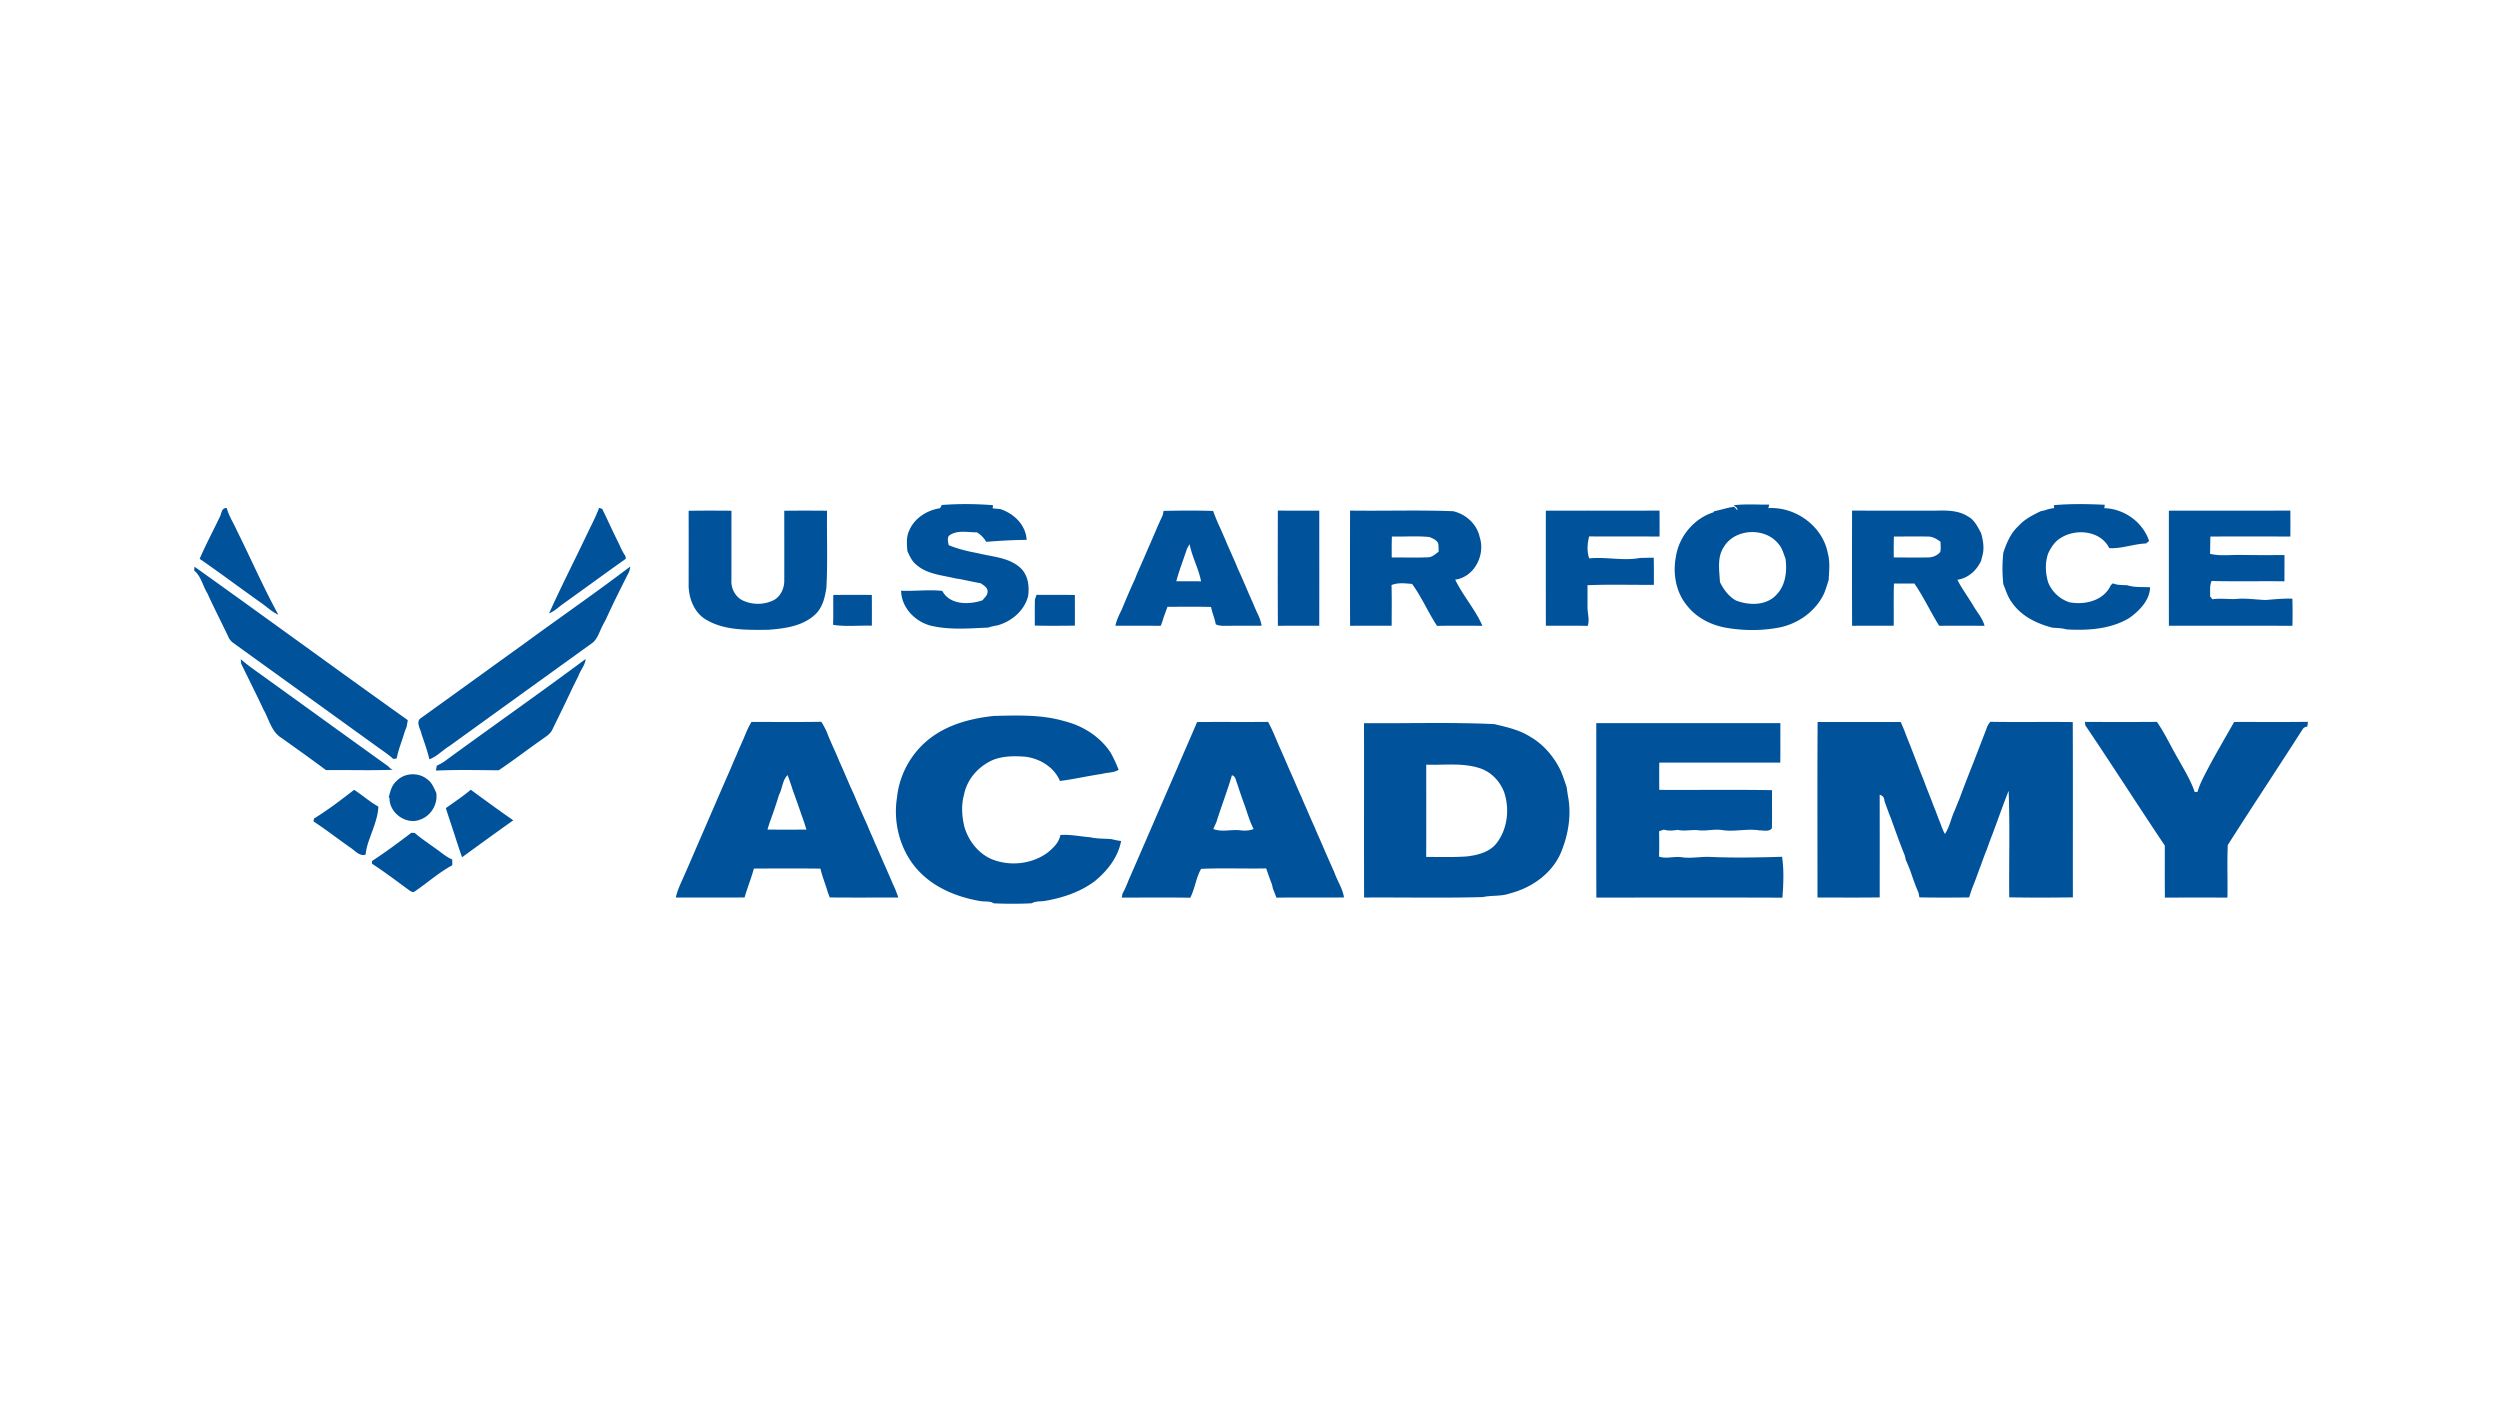 <svg width="1280pt" height="960" viewBox="0 0 1280 720" xmlns="http://www.w3.org/2000/svg"><path d="M481.32 260.2c.22-.41.67-1.23.9-1.64 8.72-.68 17.48-.59 26.2.09-.04.41-.13 1.23-.17 1.64 1.29.1 2.58.22 3.89.34 6.98 2.3 13.07 8.09 13.51 15.79-6.92.04-13.82.45-20.72.99-1.16-2-2.77-3.66-4.74-4.86-4.5.08-9.58-1.25-13.62 1.26-2.01 1.06-1.07 3.54-.86 5.3 4.82 2.03 9.92 3.19 15.04 4.14 7.34 1.86 15.74 2.11 21.63 7.44 4.02 3.66 4.74 9.43 4.01 14.56-1.94 7.42-8.37 12.87-15.59 14.92-1.65.27-3.28.61-4.86 1.15-9.97.43-20.21 1.36-29.98-1.13-7.85-2.34-14.42-9.3-14.6-17.74 7.03.31 14.11-.68 21.1.09 3.78 7.28 13.84 7.19 20.63 4.78.96-1.34 2.58-2.5 2.53-4.31.2-2.19-2-3.3-3.49-4.38-4.37-.74-8.66-1.88-13.05-2.51-6.86-1.65-14.59-2.13-20.07-7.11-2.18-1.73-3.23-4.35-4.42-6.77-.27-3.49-.67-7.19.87-10.46 2.62-6.44 9.15-10.56 15.86-11.58zm406.34-1.51c6.03-.74 12.13-.26 18.2-.32-.12.45-.36 1.35-.47 1.79 13.87-.83 27.79 9.18 30.43 23.02 1.26 4.49.69 9.23.45 13.82-.77 2.31-1.42 4.67-2.37 6.92-4.26 9.04-13.18 15.41-22.89 17.36-9.21 1.77-18.76 1.68-27.97 0-7.35-1.45-14.45-5.09-19.14-11.04-5.82-6.88-7.53-16.51-5.83-25.22 1.54-10.3 9.24-19.58 19.2-22.71.11-.15.34-.44.45-.58 3.41-.63 6.69-1.86 10.16-2.24l1.71 1.78c.17-1.25-1.18-1.9-1.93-2.58m-4.9 21.12c-3.73 5.33-2.46 12.19-2.14 18.25 1.9 3.78 4.42 7.28 8.18 9.39 6.7 2.6 15.48 2.74 20.7-2.89 4.74-4.83 5.56-12.07 4.68-18.5-1.01-2.6-1.68-5.45-3.59-7.57-6.71-8.54-22.06-8.03-27.83 1.32zm168.83-21.17c8.66-.76 17.37-.62 26.06-.19-.06.43-.17 1.3-.23 1.73 10.14.3 19.68 7.1 22.92 16.79-.52.43-1.04.85-1.53 1.28-6.36.22-12.46 2.77-18.86 2.39-4.35-8.83-16.73-10.17-24.54-5.4-3.22 1.77-5.23 4.92-6.76 8.14-1.65 4.8-1.43 9.98 0 14.81 1.99 4.84 6.02 8.66 11.05 10.2 7.85 1.46 17.52-.89 21.03-8.78.27-.24.82-.71 1.09-.95 2.31 1.06 4.9.79 7.39 1.01 3.75 1.19 7.75.8 11.63 1-.16 6.72-5.45 12.01-10.59 15.71-9.59 5.82-21.32 6.5-32.25 5.87-2.34-.71-4.81-.67-7.2-.89-7.87-2.04-15.74-5.8-20.52-12.64-2.23-2.82-3.23-6.31-4.57-9.59-.58-5.4-.6-10.86.01-16.25 1.68-4.91 3.72-9.89 7.64-13.47 3.1-3.53 7.34-5.64 11.49-7.67.54-.12 1.63-.36 2.18-.48 1.5-.58 3.06-.9 4.69-1.1-.03-.38-.1-1.14-.13-1.52zm-650.05 2.87c7.3-.11 14.6-.07 21.9-.02-.17 13.14.39 26.31-.33 39.44-.75 4.88-1.89 10.04-5.63 13.59-6.5 6.19-15.92 7.31-24.47 7.95-10.6.03-22.1.43-31.52-5.23-5.96-3.48-8.73-10.57-8.91-17.21.03-12.84.03-25.68.01-38.51 7.3-.12 14.61-.08 21.92-.03-.02 11.84.01 23.69-.02 35.53-.27 4.04 1.78 8.24 5.38 10.21 5.11 2.56 11.35 2.58 16.45-.04 3.53-2.02 5.34-6.23 5.23-10.19.02-11.83.01-23.66-.01-35.49zm-288.72 2.56c.66-1.75.83-4.12 3.28-3.96 1.09 4.15 3.53 7.75 5.24 11.65 7.12 14.28 13.49 28.95 21.16 42.95-3.41-1.47-6.02-4.18-9.06-6.22-10.44-7.41-20.68-15.11-31.22-22.37 3.23-7.48 7.11-14.68 10.6-22.05zm193.91-4.03l1.55.47c2.08 4.09 3.95 8.29 5.93 12.43.97 2 1.96 3.99 2.93 5.99.85 2.03 1.88 3.99 3.11 5.83.04.34.13 1 .17 1.33-10.61 7.51-21.09 15.21-31.67 22.77-2.54 1.75-4.72 4.04-7.63 5.2 6.23-13.84 13.2-27.4 19.71-41.14.78-1.62 1.57-3.23 2.37-4.84 1.28-2.63 2.53-5.28 3.53-8.04zm289.03 1.53c8.45-.16 16.9-.25 25.35.04.8 2.23 1.71 4.43 2.65 6.62 1.21 2.53 2.29 5.13 3.43 7.69.95 2.34 1.98 4.65 3.03 6.96 1.17 2.76 2.47 5.46 3.53 8.27 2.63 5.53 4.86 11.24 7.42 16.82.98 2.33 1.94 4.67 3.06 6.95.79 1.75 1.4 3.57 1.73 5.47-6.3.01-12.61-.03-18.92.03-1.57.05-3.15-.09-4.57-.77-.51-3.05-1.87-5.86-2.39-8.89-7.44-.21-14.89-.06-22.33-.09-.61 1.74-1.25 3.48-1.91 5.21a46.57 46.57 0 0 1-1.53 4.54c-7.74-.08-15.48 0-23.22-.04.59-2.87 1.85-5.52 3.18-8.1 2.22-5.42 4.51-10.8 6.96-16.11 1.04-2.85 2.39-5.57 3.53-8.38 1.2-2.56 2.26-5.17 3.39-7.76 2.43-5.33 4.54-10.79 7.11-16.06.13-.6.38-1.8.5-2.4m12.01 19.31c-1.83 5.58-4 11.05-5.52 16.72 4.22.01 8.46-.01 12.69.04-1.24-6.56-4.62-12.5-5.86-19.05-.32.57-.98 1.72-1.31 2.29zm83.47-19.46c17.59.25 35.2-.35 52.78.32 6.54 1.53 12.2 6.62 13.59 13.3 2.97 9.06-2.67 20.36-12.55 21.75 3.98 8.24 10.29 15.25 13.93 23.61-7.75 0-15.49-.07-23.23.04-4.58-6.95-7.87-14.77-12.77-21.47-3.48-.27-7.24-.81-10.53.59.2 6.94.08 13.88.07 20.82-7.1.02-14.2-.01-21.29.02-.06-19.66-.07-39.32 0-58.98m21.41 13.27c-.12 3.57-.12 7.15-.08 10.73 6.17-.03 12.35.17 18.52-.08 2.2.01 3.81-1.69 5.5-2.87-.06-1.4.04-2.81-.23-4.17-.72-1.87-2.75-2.56-4.4-3.33-6.41-.66-12.88-.12-19.31-.28zm235.61-13.26c14.25.05 28.51.01 42.76.02 5.63-.14 11.65-.21 16.58 2.97 3.35 1.78 4.97 5.33 6.71 8.51 1.09 3.89 1.81 8.11.54 12.06-.13.52-.38 1.56-.5 2.08-2.26 4.95-6.66 9-12.18 9.76 2.31 4.56 5.4 8.68 8.02 13.07 1.99 3.48 4.84 6.54 5.9 10.5-7.75-.01-15.49-.03-23.24 0-4.42-7.1-7.94-14.76-12.7-21.65-3.49.03-6.98.01-10.45.03-.23 7.2-.04 14.4-.12 21.6-7.11.02-14.21-.01-21.31.02-.06-19.66-.06-39.32-.01-58.97m21.42 13.28c-.11 3.56-.11 7.12-.08 10.69 5.8.04 11.6.1 17.41.02 2.4.01 4.91-.92 6.43-2.85.34-1.7.12-3.45.12-5.17-1.9-1.41-4.03-2.73-6.48-2.68-5.8-.12-11.6-.01-17.4-.01zm-315.43-13.28c7.07.05 14.14-.01 21.22.04 0 19.64.03 39.27-.01 58.91-7.07.03-14.13-.03-21.18.04-.12-19.67-.06-39.33-.03-58.99zm137.21.05c19.41-.08 38.81.02 58.22-.05.04 4.42.04 8.85 0 13.29-12.01-.1-24.02.03-36.03-.08-.96 3.7-1.23 7.58.02 11.26 8.66-.89 17.42 1.39 26.08-.23 2.31-.08 4.63-.11 6.96-.13.11 4.63.08 9.26.06 13.9-11.33.07-22.68-.27-34 .18.1 3.8 0 7.61.04 11.42.01 3.15 1.16 6.33.09 9.42-7.14-.17-14.28-.02-21.42-.09-.04-19.63-.01-39.26-.02-58.89zm319 0c20.73-.07 41.47.01 62.2-.05.04 4.43.03 8.85.01 13.27-13.65-.02-27.3-.05-40.95.01-.08 2.95-.1 5.9-.17 8.85 5.08 1.24 10.35.49 15.52.56 7.52.13 15.05.12 22.58.06 0 4.49.01 8.97-.02 13.46-12.43-.18-24.86.17-37.28-.19-1.11 2.49-.68 5.26-.77 7.9.29.37.88 1.11 1.17 1.48 3.98-.61 7.99.02 12-.14 5.11-.55 10.19.36 15.29.51 4.54-.37 9.08-.84 13.66-.67.12 4.63.13 9.26.02 13.89-21.08-.09-42.16.01-63.25-.05-.03-19.63 0-39.26-.01-58.89zM99.57 290.14c36.5 26.02 72.69 52.56 109.22 78.58-.14.81-.42 2.43-.55 3.24-.39 1-.77 2-1.14 3.01-1.27 4.48-3.16 8.78-3.99 13.38-.43.06-1.3.17-1.73.22-2.31-2.05-4.84-3.81-7.36-5.58-24.75-17.87-49.51-35.73-74.27-53.58-1.21-.83-2.24-1.91-2.81-3.27-3.51-7.49-7.35-14.81-10.75-22.35-2.39-3.79-3.18-8.73-6.76-11.66.04-.5.11-1.49.14-1.99zm169.64 38.81c17.78-13.01 35.93-25.54 53.46-38.89-.09.99-.31 1.94-.66 2.86-4.07 8.02-8.12 16.07-11.82 24.27-1.07 1.92-2.1 3.86-2.95 5.89-1.08 2.45-2.21 5.08-4.59 6.55-24.21 17.46-48.42 34.92-72.62 52.39-3.49 2.11-6.34 5.34-10.2 6.75-.98-4.35-2.52-8.55-3.95-12.76-.46-2.62-3.32-6.48-.33-8.38 17.91-12.84 35.76-25.79 53.66-38.68zm157.44-24.32c6.57-.1 13.15-.06 19.72-.03.05 5.26.05 10.51.02 15.76-6.62-.21-13.31.59-19.86-.45.19-5.09.06-10.19.12-15.28zm104.04-.08c6.54.09 13.09-.07 19.64.11.02 5.21.01 10.44.01 15.66-6.84.09-13.69.16-20.52-.04 0-4.43-.04-8.85.04-13.27.28-.82.55-1.64.83-2.46zM123.23 337.5c2.04 1.71 4.1 3.41 6.28 4.94 23.1 16.6 46.13 33.33 69.25 49.89.26.27.78.8 1.04 1.07.32.18.98.53 1.31.71-11.38.46-22.8.04-34.2.19-7.47-5.58-15.07-10.98-22.65-16.4-5.37-3.18-6.51-9.77-9.46-14.8-3.61-7.81-7.54-15.47-11.28-23.22l-.29-2.38zm105.02 51.83c23.79-17.41 47.95-34.32 71.59-51.92-.27 3.25-2.64 5.67-3.68 8.65-1.12 2.27-2.29 4.53-3.37 6.82-3.23 6.9-6.6 13.73-9.95 20.58-1.12 2.57-3.72 3.87-5.85 5.48-7.27 5.08-14.29 10.52-21.67 15.45-10.7-.08-21.43-.34-32.12.15.14-.85.29-1.69.44-2.52 1.63-.72 3.19-1.6 4.61-2.69zm249.48-12.44c9.13-6.42 20.26-9.17 31.21-10.34 12.04-.26 24.32-.77 36.01 2.68 9.42 2.35 18.19 7.83 23.6 15.99 1.67 2.84 2.96 5.88 4.22 8.92-2.61 1.58-5.74 1.31-8.59 2.1-7.19 1.04-14.27 2.71-21.48 3.62-3-7.08-10.19-11.43-17.61-12.41-5.38-.41-10.92-.46-16.07 1.39-7.68 3.1-13.9 9.89-15.46 18.14-1.5 5.36-1.05 10.98.2 16.34 2.09 7.12 7.04 13.58 13.95 16.56 9.3 3.79 20.58 2.63 28.7-3.37 2.87-2.37 5.82-5.16 6.51-8.98 5.15-.38 10.22.76 15.33 1.16 3.59.86 7.31.59 10.97.97 1.57.42 3.16.73 4.79.93-1.56 8.41-7.23 15.52-13.76 20.77-7.39 5.44-16.33 8.38-25.3 9.91-2.25.37-4.69.01-6.73 1.21-6.46.33-12.95.31-19.41.03-2.06-1.33-4.65-.76-6.94-1.17-11.74-1.99-23.45-6.73-31.68-15.59-9.19-9.87-13.04-24.29-10.92-37.46 1.28-12.52 8.15-24.2 18.46-31.4zm-92.95-7.27c11.91.02 23.82.12 35.73-.06 1.06 1.66 1.98 3.41 2.8 5.21 1.94 5.19 4.48 10.12 6.52 15.27 2.57 5.53 4.79 11.22 7.41 16.74 2.21 5.4 4.58 10.73 6.99 16.04 1.07 2.82 2.45 5.52 3.54 8.34 1.18 2.56 2.29 5.16 3.42 7.75 1.16 2.76 2.45 5.46 3.59 8.24 1.22 2.55 2.18 5.23 3.45 7.77.6 1.52 1.18 3.06 1.72 4.62-11.71-.01-23.43.07-35.13-.04-.24-.63-.7-1.9-.94-2.53-1.21-4.1-2.83-8.07-3.82-12.23-11.36-.16-22.72-.09-34.08-.03-1.34 5-3.34 9.8-4.75 14.78-11.74.13-23.48.02-35.22.06.56-2.71 1.65-5.26 2.74-7.79 3.59-7.87 6.91-15.86 10.38-23.79 5.06-11.6 10.01-23.25 15.13-34.82.95-2.33 1.93-4.64 2.98-6.92 1.07-2.8 2.43-5.49 3.56-8.27 1.22-2.83 2.3-5.74 3.98-8.34m14.07 37.34c-1.22 4.06-2.58 8.08-4.02 12.07-.7 1.88-1.33 3.77-1.86 5.71 6.64.06 13.28.07 19.93 0-.29-.9-.85-2.68-1.13-3.57-1.97-5.57-3.85-11.16-5.9-16.7-.79-2.57-1.7-5.11-2.63-7.62-2.66 2.61-2.64 6.86-4.39 10.11zm214.05-37.27c12.12-.11 24.25.03 36.38-.08 2.53 4.66 4.34 9.65 6.55 14.46 1.01 2.31 2.03 4.62 3.03 6.95 1.27 3.05 2.68 6.04 3.98 9.08 1.1 2.58 2.21 5.17 3.4 7.72.96 2.33 1.96 4.66 3.02 6.96 1.29 3.12 2.67 6.2 4.06 9.27 1.05 2.73 2.35 5.34 3.48 8.04.98 2.32 2 4.62 3 6.94 1.16 2.58 2.28 5.18 3.45 7.76 1.46 4.3 4.22 8.13 4.86 12.7-11.52.16-23.05-.05-34.56.11-.61-1.53-1.18-3.06-1.8-4.58-.13-.54-.38-1.63-.5-2.18-1.08-2.71-1.98-5.48-2.98-8.22-11.1.23-22.23-.28-33.3.24-2.62 4.53-3.13 10.09-5.57 14.78-11.68-.2-23.37-.05-35.05-.08.08-.48.25-1.44.33-1.92 1.19-2.19 2.19-4.47 3.08-6.8 8.41-19.25 16.7-38.55 25.09-57.8 3.3-7.81 6.77-15.54 10.05-23.35m17.84 27.25c-2.36 8.08-5.44 15.94-7.94 23.99-.54 1.16-1.07 2.34-1.59 3.52 4.47 1.73 9.22.1 13.81.67 2.31.26 4.64.23 6.83-.67-2.06-3.97-3.23-8.31-4.71-12.5-1.37-3.62-2.57-7.29-3.78-10.96-.66-1.45-.7-3.63-2.62-4.05zm299.88-27.29c14.19 0 28.37 0 42.56.01.93 2.12 1.85 4.27 2.63 6.47 2.38 5.98 4.74 11.97 6.99 18 .77 1.94 1.55 3.9 2.35 5.85 1.42 4.09 3.19 8.05 4.64 12.14 1.11 2.6 2.04 5.26 3.07 7.89.99 2.31 1.64 4.78 2.93 6.97 2.47-3.57 3.15-8.16 5.04-12.08.76-1.92 1.53-3.84 2.34-5.74 2.25-6.07 4.58-12.11 6.98-18.12 2.33-6 4.64-12 6.95-18 .38-1.3 1.07-2.45 1.95-3.48 14.06.24 28.13-.03 42.2.14.13 29.92.01 59.84.06 89.76-10.86.13-21.73.18-32.59-.03-.16-18.18.39-36.38-.3-54.53-2.92 7.33-5.5 14.79-8.27 22.19-1.06 2.63-2 5.31-2.96 7.97-1.08 2.64-2.05 5.32-3 8.01-.37.92-.73 1.86-1.06 2.8-1.11 3-2.17 6.02-3.41 8.97-.52 1.54-1.04 3.08-1.51 4.64-8.49.11-16.99.14-25.47-.03l-.48-2.47c-1.61-3.58-2.85-7.31-4.14-11.01-.72-1.96-1.53-3.88-2.39-5.78l-.48-2.19c-2.55-6.27-4.82-12.67-7.1-19.04-1.22-2.93-2.25-5.93-3.33-8.9-.06-1.7-.87-2.75-2.42-3.15.03 17.53.02 35.05.01 52.57-10.62.14-21.24.06-31.86.05.02-29.96-.12-59.92.07-89.88zm136.88-.04c12.28.07 24.56.08 36.85-.01 4.31 6.26 7.44 13.24 11.33 19.77 2.93 5.27 6.08 10.46 8.04 16.2l1.44-.16c.5-1.86 1.22-3.64 2.01-5.39 5.04-10.4 11.06-20.29 16.7-30.37 12.59-.04 25.19.1 37.8-.08a39.9 39.9 0 0 0-.28 2.45c-1.14.09-1.99.6-2.55 1.53-12.64 19.75-25.64 39.31-38.21 59.09-.41 8.95-.01 17.95-.18 26.92-10.68 0-21.35-.05-32.02.03-.12-8.89-.01-17.79-.06-26.68-13.71-20.43-26.93-41.18-40.69-61.56-.05-.44-.14-1.31-.18-1.74zm-369.13.65c22.23.19 44.48-.54 66.69.48 6.36 1.53 12.92 2.93 18.5 6.53 6.94 4.03 12.24 10.4 15.66 17.6 1.11 2.68 1.99 5.46 2.93 8.22.18 1.39.38 2.8.6 4.2 1.85 9.19.44 18.91-2.91 27.62-4.22 11.66-15.13 19.57-26.86 22.54-4.42 1.6-9.18.84-13.69 1.85-20.28.56-40.59.1-60.88.24-.07-29.76.01-59.52-.04-89.28m31.87 21.25c-.01 15.75.05 31.5-.03 47.25 6.94-.03 13.9.23 20.83-.27 5.66-.68 11.9-2.23 15.45-7.09 5.35-7.18 6.44-17.05 3.75-25.47-2.02-5.6-6.38-10.38-12.02-12.42-9.01-3.14-18.65-1.68-27.98-2zm87.05-21.27c31.42.01 62.84-.01 94.26.01-.03 6.74.04 13.47-.04 20.2-20.66.01-41.32-.03-61.97.02-.03 4.65-.05 9.3.01 13.95 19.25.11 38.5-.17 57.74.14-.12 6.52.12 13.05-.09 19.58-1.55 1.82-4.17.99-6.23 1.04-6.3-1.07-12.63.77-18.94-.14-4.03-.72-8.05.48-12.08.1-3.64-.54-7.32.62-10.95-.25-2.36.37-4.78.62-7.09-.12-.61.2-1.84.6-2.46.8.1 4.33.11 8.68-.02 13.02 3.83 1.26 7.8-.28 11.71.33 4.96.72 9.92-.47 14.9-.16 12.12.52 24.25.27 36.38-.09 1.03 6.93.69 13.97.18 20.94-31.76-.13-63.52-.04-95.27-.05-.09-29.77-.02-59.54-.04-89.32zm-614.32 29.71c4-4.35 11.33-4.68 15.83-.92 2.34 1.64 3.38 4.38 4.55 6.86.92 5.76-2.58 11.67-8.02 13.68-7.23 3.09-16.22-3.36-15.89-11.17l-.44.02c.79-3.04 1.46-6.33 3.97-8.47zm-42.16 19.12c7.15-4.4 13.87-9.53 20.48-14.68 4.26 2.7 8.01 6.15 12.44 8.59-.33 6.96-3.75 13.35-5.67 19.98-.43 1.52-.69 3.07-.92 4.65-3.25.85-5.4-2.16-7.85-3.7-6.3-4.42-12.39-9.15-18.81-13.39.08-.37.25-1.09.33-1.45zm67.46-5.32c4.3-3.06 8.73-5.98 12.76-9.41 7.21 5.28 14.41 10.57 21.76 15.66-8.78 6.23-17.49 12.57-26.2 18.9-1-2.61-1.8-5.29-2.71-7.93-1.8-5.76-3.8-11.46-5.61-17.22zm-17.67 12.64l1.74.08c3.28 2.86 6.96 5.22 10.45 7.81 2.9 1.95 5.49 4.42 8.75 5.78.03.98.03 1.97.02 2.96-6.86 3.7-12.76 9-19.2 13.38-1.03.77-2.17-.1-3-.71-6.25-4.54-12.39-9.26-18.89-13.45 0-.35.01-1.05.01-1.4 6.9-4.52 13.56-9.44 20.12-14.45z" id="#00529bff" fill="#00529b"/></svg>